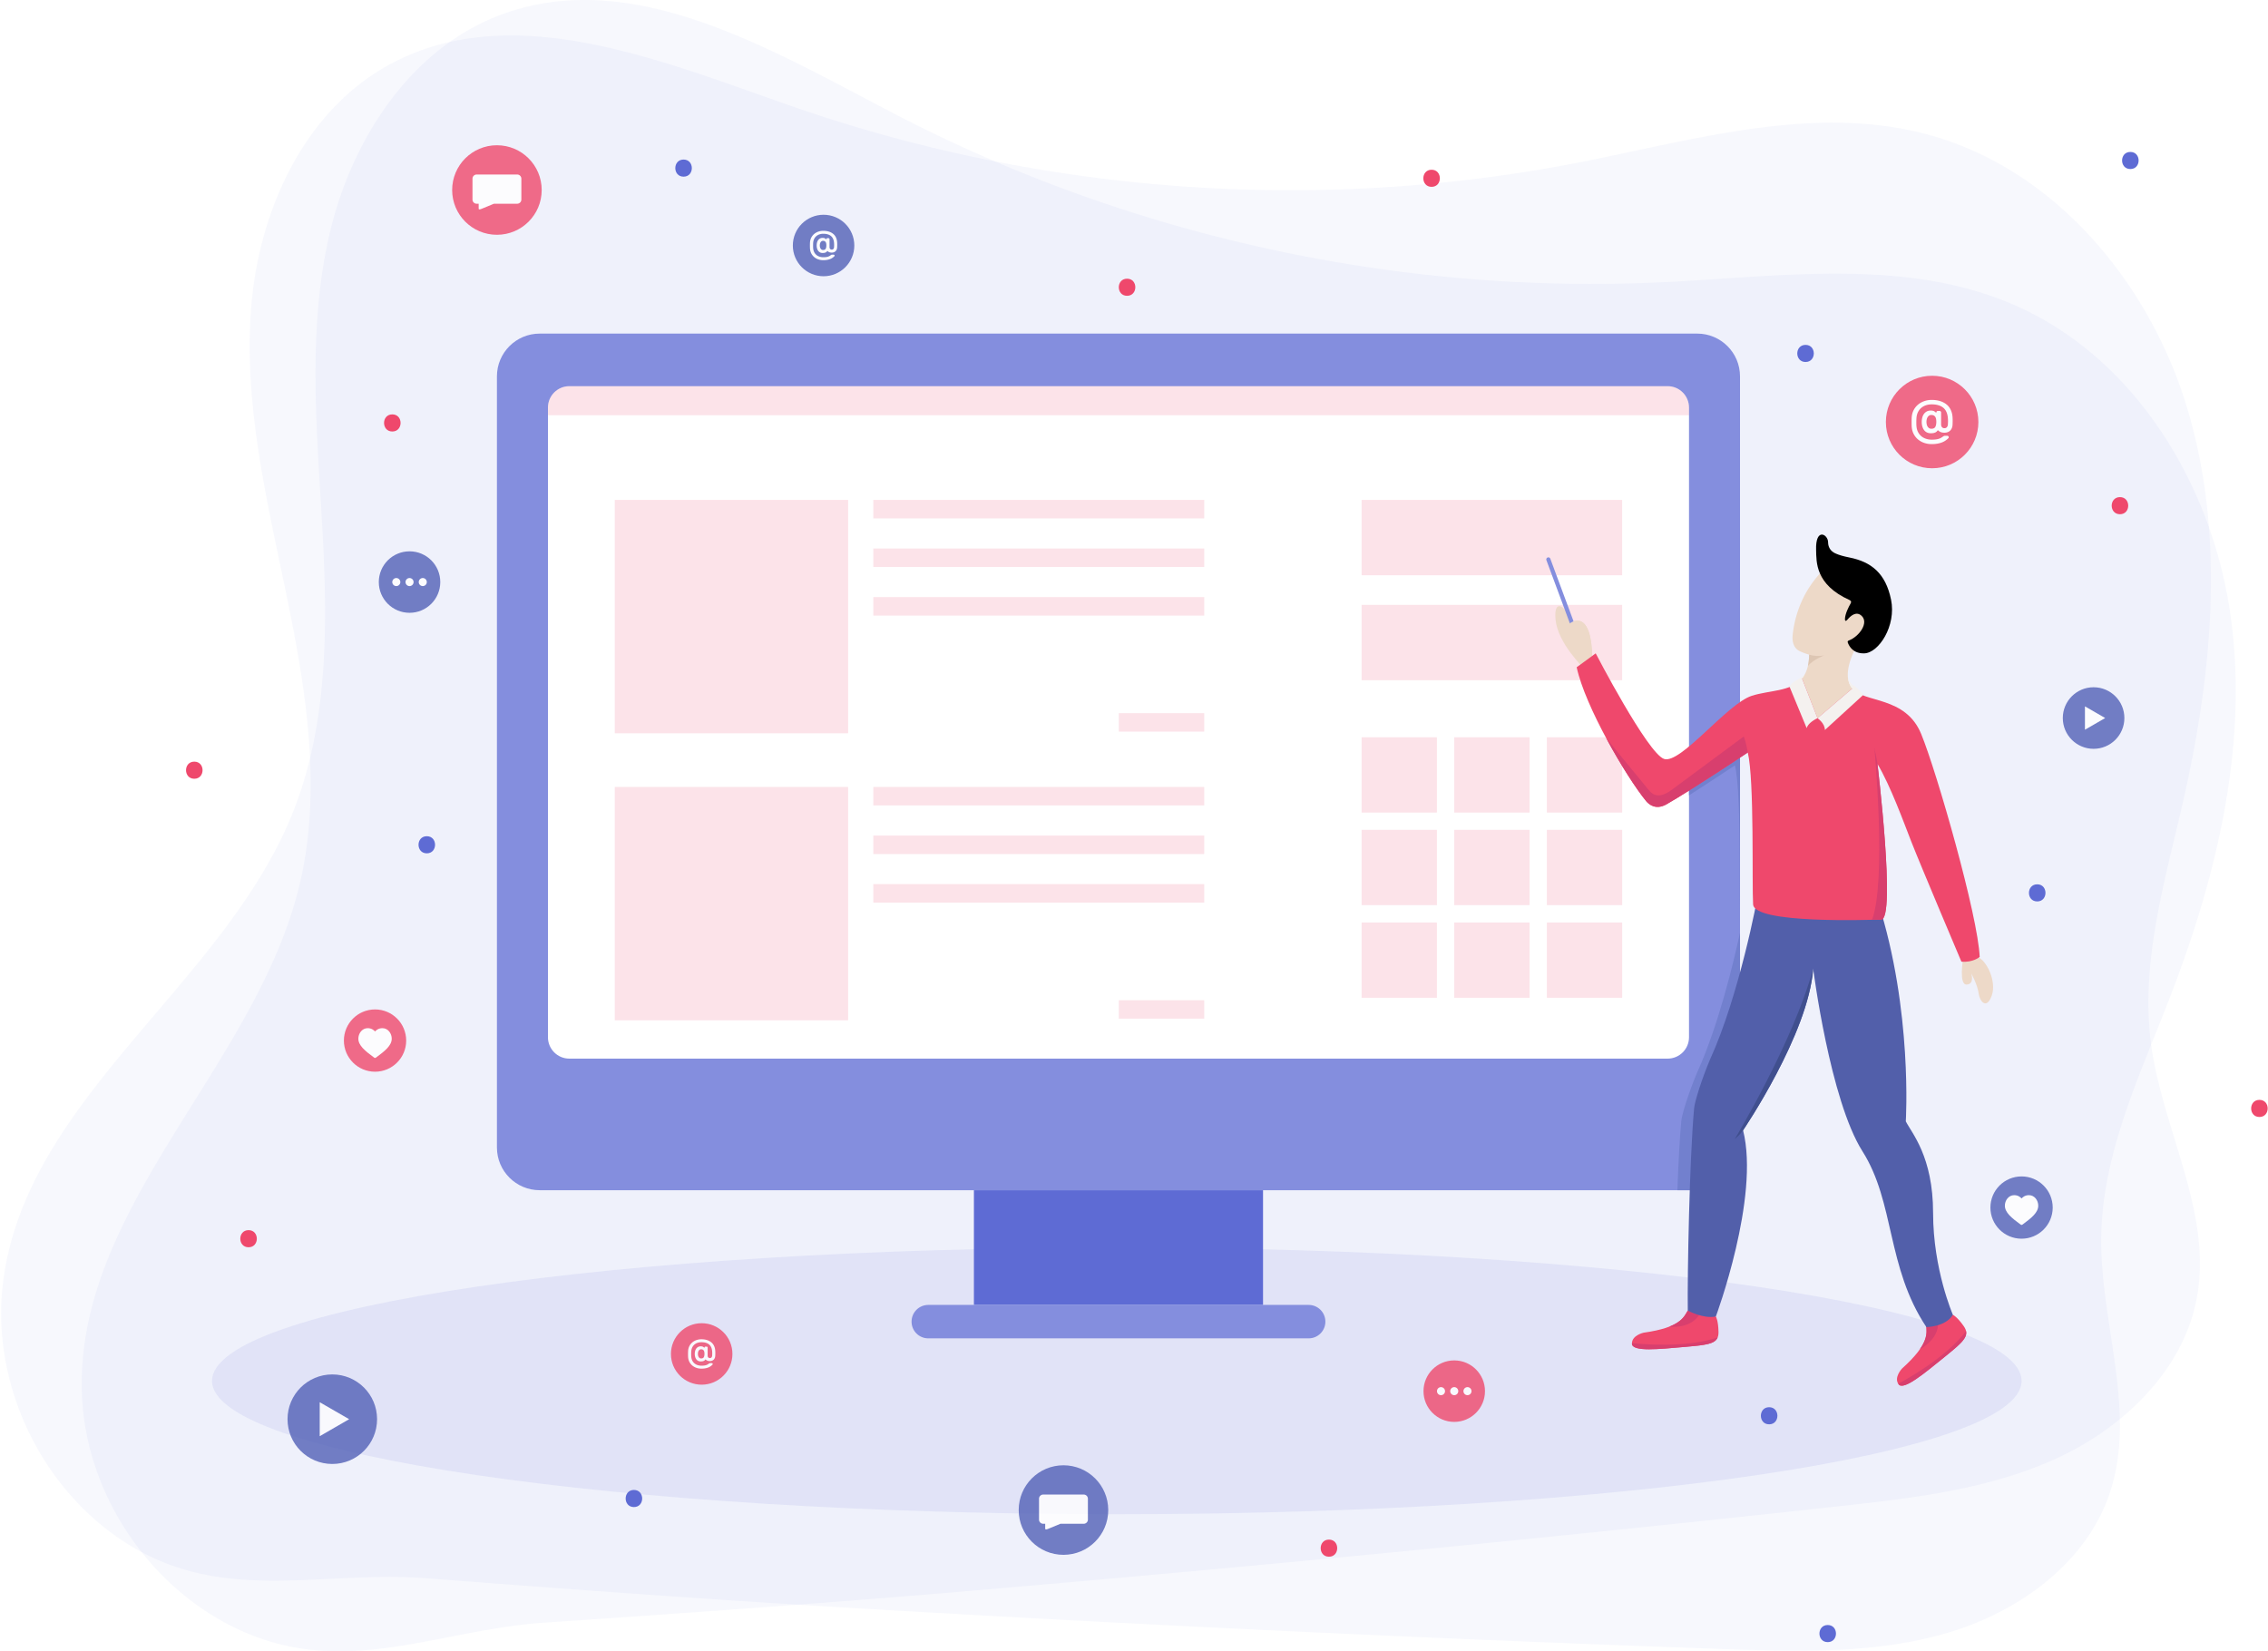<svg xmlns="http://www.w3.org/2000/svg" width="1920" height="1398" fill="none" viewBox="0 0 1920 1398"><path fill="#fff" d="M0 0h1920v1398H0z"/><path fill="#5E6BD4" d="M198.696 1378.01c-75.308-36.71-127.095-116.62-129.423-199.72-4.395-156.74 146.664-275.332 183.951-427.725 19.65-80.322 6.243-164.676-10.456-245.659-16.706-80.979-36.748-162.856-30.074-245.24 6.678-82.385 45.549-167.417 119.242-206.199 104.356-54.914 229.77-1.186 341.318 37.453 211.604 73.307 443.036 89.609 662.986 46.708 96.8-18.884 196.54-49.002 292.09-24.67 109.38 27.857 191.03 125.331 223.26 232.539 32.23 107.208 21.63 222.733-3.2 331.86-15.47 67.963-36.48 136.918-27.44 206.012 9.47 72.314 51.57 141.731 39.13 213.601-10.68 61.73-61.07 110.97-118.4 137.42-57.32 26.45-121.43 33.87-184.29 40.76a30863.706 30863.706 0 0 1-739.883 72.02c-118.811 10.12-237.717 18.56-356.601 26.58-91.661 6.18-171.205 48.63-262.21 4.26Z" opacity=".05"/><path fill="#5E6BD4" d="M101.305 1302.76c-69.132-47.14-108.67-133.64-98.808-216.2C21.105 930.843 187.936 835.211 247.14 689.777c31.21-76.648 30.3-162.033 25.634-244.556-4.666-82.522-12.508-166.418 6.161-246.972 18.668-80.553 69.584-159.1 148.179-186.884C538.405-27.98 654.63 43.192 759.334 97.45c198.638 102.923 425.236 152.3 649.136 141.446 98.54-4.776 201.64-20.252 292.62 17.554 104.14 43.272 170.66 151.445 186.85 262.15 16.19 110.704-11.22 223.488-51.78 327.889-25.26 65.023-56.15 130.228-57.32 199.891-1.21 72.91 30.28 147.64 7.44 216.96-19.61 59.55-76.67 101.03-137.27 118.96-60.59 17.94-125.11 16.07-188.31 13.86a30876.285 30876.285 0 0 1-742.613-35.02c-119.038-7.05-237.916-15.78-356.717-24.94-91.6-7.05-176.522 23.53-260.065-33.44Z" opacity=".05"/><path fill="#5E6BD4" d="M1711.38 1169.08c0 62.34-342.93 112.87-765.95 112.87-423.013 0-765.937-50.53-765.937-112.87s342.924-112.87 765.937-112.87c423.02 0 765.95 50.53 765.95 112.87Z" opacity=".1"/><path fill="#848EDE" d="M1436.81 1007.65H456.897c-20.003 0-36.218-16.218-36.218-36.221V318.65c0-20.003 16.215-36.223 36.218-36.223h979.913c20.01 0 36.22 16.22 36.22 36.223v652.779c0 20.003-16.21 36.221-36.22 36.221Z"/><path fill="#fff" d="M1411.74 896.246H481.974c-9.999 0-18.106-8.113-18.106-18.112V345.056c0-10.005 8.107-18.118 18.106-18.118h929.766c10 0 18.11 8.113 18.11 18.118v533.078c0 9.999-8.11 18.112-18.11 18.112Z"/><path fill="#5E6BD4" d="M824.473 1007.65h244.757v97.12H824.473v-97.12Z"/><path fill="#848EDE" d="M1107.86 1133.08H785.845c-7.821 0-14.157-6.34-14.157-14.16s6.336-14.16 14.157-14.16h322.015c7.82 0 14.16 6.34 14.16 14.16s-6.34 14.16-14.16 14.16Z"/><path fill="#EF486C" d="M1411.74 326.944H481.974c-9.999 0-18.106 8.113-18.106 18.112v6.491h965.982v-6.491c0-9.999-8.11-18.112-18.11-18.112Zm-693.736 96.3H520.436v197.573h197.568V423.244Zm498.436 200.92h-63.75v63.749h63.75v-63.749Zm78.42 0h-63.75v63.749h63.75v-63.749Zm78.42 0h-63.75v63.749h63.75v-63.749Zm-.01-112.034h-220.58v63.755h220.58V512.13Zm0-88.886h-220.58v63.754h220.58v-63.754Zm-156.83 279.329h-63.75v63.754h63.75v-63.754Zm78.42 0h-63.75v63.754h63.75v-63.754Zm78.42 0h-63.75v63.754h63.75v-63.754Zm-156.84 78.419h-63.75v63.755h63.75v-63.755Zm78.42 0h-63.75v63.755h63.75v-63.755Zm78.42 0h-63.75v63.755h63.75v-63.755Zm-353.82-357.748H739.303v15.646h280.157v-15.646Zm0 41.131H739.303v15.641h280.157v-15.641Zm0 41.132H739.303v15.641h280.157v-15.641Zm0 98.263h-72.314v15.646h72.314V603.77Zm-301.456 62.48H520.436v197.567h197.568V666.25Zm301.456 0H739.303v15.647h280.157V666.25Zm0 41.126H739.303v15.647h280.157v-15.647Zm0 41.132H739.303v15.641h280.157v-15.641Zm0 98.268h-72.314v15.641h72.314v-15.641Z" opacity=".15"/><g opacity=".8"><path fill="#5160B7" d="M319.218 1201.51c0 20.94-16.97 37.91-37.906 37.91-20.935 0-37.905-16.97-37.905-37.91 0-20.93 16.97-37.9 37.905-37.9 20.936 0 37.906 16.97 37.906 37.9Z"/><path fill="#fff" d="M270.668 1215.89v-28.75l12.453 7.18 12.459 7.19-12.459 7.19-12.453 7.19Z"/></g><g opacity=".8"><path fill="#5160B7" d="M1798.42 607.9c0 14.394-11.67 26.064-26.07 26.064-14.39 0-26.06-11.67-26.06-26.064s11.67-26.064 26.06-26.064c14.4 0 26.07 11.67 26.07 26.064Z"/><path fill="#fff" d="M1765.03 617.789v-19.777l8.57 4.941 8.56 4.947-8.56 4.942-8.57 4.947Z"/></g><g opacity=".8"><path fill="#EF486C" d="M343.859 880.964c0 14.566-11.802 26.363-26.367 26.363-14.56 0-26.368-11.797-26.368-26.363 0-14.559 11.808-26.367 26.368-26.367 14.565 0 26.367 11.808 26.367 26.367Z"/><path fill="#fff" d="M317.497 895.657c-.248 0-.491-.077-.695-.232-7.864-5.763-13.429-10.285-13.429-16.087 0-4.269 3.017-8.874 7.898-8.874 3.127 0 5.129 1.539 6.226 2.768 1.098-1.229 3.1-2.768 6.232-2.768 4.876 0 7.898 4.605 7.898 8.874 0 5.802-5.57 10.324-13.429 16.087-.21.155-.453.232-.701.232Z"/></g><g opacity=".8"><path fill="#5160B7" d="M1737.74 1022.34c0 14.56-11.81 26.36-26.36 26.36-14.57 0-26.37-11.8-26.37-26.36 0-14.56 11.8-26.364 26.37-26.364 14.55 0 26.36 11.804 26.36 26.364Z"/><path fill="#fff" d="M1711.38 1037.03c-.25 0-.5-.08-.7-.23-7.87-5.76-13.43-10.29-13.43-16.09 0-4.27 3.02-8.87 7.9-8.87 3.13 0 5.13 1.54 6.23 2.77 1.1-1.23 3.1-2.77 6.23-2.77 4.87 0 7.89 4.6 7.89 8.87 0 5.8-5.56 10.33-13.43 16.09-.2.15-.45.23-.69.23Z"/></g><g opacity=".8"><path fill="#EF486C" d="M620.039 1146.28c0 14.37-11.648 26.02-26.025 26.02-14.373 0-26.026-11.65-26.026-26.02s11.653-26.03 26.026-26.03c14.377 0 26.025 11.66 26.025 26.03Z"/><path fill="#fff" d="M590.826 1146.21c0 .44.049.88.138 1.34.093.44.248.86.468 1.23.221.38.502.69.85.93.342.24.777.36 1.301.36 1.081 0 1.82-.34 2.206-1.03.386-.69.579-1.63.579-2.83 0-.58-.044-1.11-.126-1.58a3.51 3.51 0 0 0-.453-1.22c-.22-.34-.502-.61-.86-.79-.353-.2-.805-.29-1.346-.29-.524 0-.959.12-1.301.36-.348.24-.629.55-.85.92-.22.39-.375.8-.468 1.26a7.09 7.09 0 0 0-.138 1.34Zm14.686 1.55c-.044.79-.193 1.47-.452 2.04-.264.58-.59 1.05-1.004 1.41-.408.37-.882.63-1.422.82-.546.17-1.109.27-1.694.27-.937 0-1.72-.16-2.332-.46-.613-.31-1.07-.63-1.363-.98-.165.2-.336.41-.518.62-.177.21-.414.4-.706.56-.287.17-.656.3-1.092.41-.441.1-1.004.15-1.693.15-.855 0-1.605-.16-2.239-.5a4.484 4.484 0 0 1-1.583-1.37 6.212 6.212 0 0 1-.938-2.03 9.378 9.378 0 0 1-.314-2.47c0-.87.105-1.71.314-2.48.204-.79.524-1.46.938-2.03.419-.58.948-1.03 1.583-1.38.634-.34 1.384-.51 2.239-.51.877 0 1.555.15 2.04.46.48.31.844.61 1.092.9v-.29c0-.22.089-.42.254-.59a.787.787 0 0 1 .59-.25h1.004c.232 0 .43.08.596.25.171.17.248.37.248.59v6.66c0 .67.16 1.21.491 1.6.325.39.788.6 1.389.6.375 0 .684-.07.927-.21.237-.13.43-.31.574-.53.148-.22.259-.45.33-.71.078-.24.116-.49.116-.72.017-.25.039-.73.055-1.46.023-.72-.011-1.5-.088-2.36-.248-2.52-1.141-4.39-2.68-5.6-1.533-1.22-3.684-1.82-6.436-1.82-1.043 0-2.057.15-3.034.45-.987.31-1.858.77-2.636 1.38a7.55 7.55 0 0 0-1.914 2.33c-.496.93-.81 2.02-.937 3.28-.022.27-.039.63-.061 1.08-.022.45-.033.92-.033 1.41 0 .49.006.96.017 1.43.011.45.038.83.077 1.13.127 1.23.441 2.31.937 3.23a7.545 7.545 0 0 0 1.914 2.3 7.827 7.827 0 0 0 2.636 1.38c.977.3 1.991.46 3.034.46.86 0 1.588-.04 2.211-.11.612-.08 1.164-.19 1.644-.32.474-.14.915-.31 1.296-.52.386-.22.772-.46 1.147-.74.226-.15.408-.26.546-.35.138-.08.314-.13.546-.13h1.379c.231 0 .43.09.612.24.176.16.254.37.232.64 0 .17-.072.33-.221.47-.436.44-.938.86-1.517 1.27-.568.41-1.235.76-1.985 1.07-.756.3-1.611.54-2.587.71-.97.18-2.073.27-3.303.27-1.418 0-2.78-.21-4.07-.64a10.96 10.96 0 0 1-3.48-1.89 9.978 9.978 0 0 1-2.504-3.05c-.646-1.2-1.032-2.58-1.158-4.15a21.91 21.91 0 0 1-.05-1.17 68.17 68.17 0 0 1 0-3.05c.011-.48.027-.85.05-1.13.104-1.52.479-2.89 1.125-4.11a9.987 9.987 0 0 1 2.487-3.08c1.015-.83 2.184-1.47 3.496-1.93a12.86 12.86 0 0 1 4.104-.67c1.754 0 3.336.22 4.748.66 1.407.44 2.614 1.07 3.629 1.9a8.536 8.536 0 0 1 2.383 3.06c.573 1.22.915 2.6 1.014 4.17.023.41.039.84.05 1.29.011.43.011.84 0 1.21-.011.38-.022.71-.033 1-.011.3-.017.51-.017.63Z"/></g><g opacity=".8"><path fill="#5160B7" d="M723.232 207.846c0 14.372-11.653 26.026-26.031 26.026-14.367 0-26.02-11.654-26.02-26.026 0-14.373 11.653-26.026 26.02-26.026 14.378 0 26.031 11.653 26.031 26.026Z"/><path fill="#fff" d="M694.013 207.785c0 .441.05.882.138 1.329.099.452.254.861.469 1.236.22.38.507.683.849.926.342.237.778.359 1.302.359 1.081 0 1.82-.342 2.206-1.032.386-.689.579-1.627.579-2.818 0-.585-.039-1.114-.127-1.583a3.19 3.19 0 0 0-.452-1.219 2.218 2.218 0 0 0-.861-.799c-.353-.188-.799-.287-1.345-.287-.524 0-.96.121-1.302.364a2.888 2.888 0 0 0-.849.921c-.215.38-.37.794-.469 1.257a7.127 7.127 0 0 0-.138 1.346Zm14.692 1.544c-.044.789-.193 1.473-.457 2.046-.26.574-.59 1.043-1.004 1.407a4.01 4.01 0 0 1-1.423.816 5.607 5.607 0 0 1-1.693.265c-.938 0-1.715-.155-2.333-.453-.612-.303-1.07-.634-1.362-.987-.166.204-.337.419-.519.623-.176.21-.408.398-.706.563a4.163 4.163 0 0 1-1.092.408c-.441.105-1.003.155-1.693.155-.855 0-1.605-.166-2.239-.497a4.528 4.528 0 0 1-1.583-1.379 6.3 6.3 0 0 1-.937-2.029 9.346 9.346 0 0 1-.309-2.471c0-.871.099-1.699.309-2.482a6.194 6.194 0 0 1 .937-2.029 4.692 4.692 0 0 1 1.583-1.374c.634-.341 1.384-.518 2.239-.518.883 0 1.561.154 2.041.463.48.309.844.613 1.092.899v-.281c0-.226.088-.43.254-.596a.815.815 0 0 1 .59-.253h1.009c.226 0 .425.088.59.253.171.166.254.37.254.596v6.662c0 .668.16 1.197.485 1.594.325.397.789.596 1.39.596.375 0 .684-.072.926-.21.238-.132.431-.309.579-.529.149-.221.254-.452.331-.706a2.57 2.57 0 0 0 .111-.717c.016-.254.038-.739.06-1.462a19.866 19.866 0 0 0-.093-2.36c-.249-2.526-1.142-4.396-2.681-5.609-1.533-1.208-3.678-1.814-6.436-1.814-1.042 0-2.057.148-3.033.452a8.112 8.112 0 0 0-2.636 1.379c-.773.617-1.407 1.395-1.909 2.327-.502.926-.816 2.024-.943 3.276-.022.27-.038.634-.06 1.081-.017.452-.028.921-.028 1.412 0 .491.006.97.017 1.428.011.463.033.833.071 1.131.127 1.23.441 2.311.943 3.232a7.501 7.501 0 0 0 1.909 2.305 8.036 8.036 0 0 0 2.636 1.379c.976.303 1.991.457 3.033.457.86 0 1.588-.038 2.212-.11a10.337 10.337 0 0 0 1.643-.325 6.395 6.395 0 0 0 1.296-.519c.386-.215.772-.457 1.147-.733.226-.149.408-.265.546-.348.138-.088.32-.132.546-.132h1.379c.232 0 .436.083.612.237.177.16.254.37.232.645 0 .166-.066.32-.221.469-.435.436-.937.861-1.516 1.269a9.5 9.5 0 0 1-1.986 1.064c-.75.303-1.61.541-2.586.717-.971.182-2.069.27-3.304.27-1.417 0-2.779-.215-4.07-.645a10.707 10.707 0 0 1-3.48-1.892 9.98 9.98 0 0 1-2.504-3.05c-.645-1.196-1.031-2.581-1.158-4.141a23.383 23.383 0 0 1-.05-1.175 68.343 68.343 0 0 1 0-3.05c.011-.48.028-.855.05-1.125.105-1.522.48-2.895 1.125-4.114.651-1.219 1.484-2.25 2.493-3.078 1.015-.838 2.178-1.478 3.491-1.93a12.665 12.665 0 0 1 4.103-.673c1.759 0 3.337.221 4.749.656 1.411.442 2.614 1.07 3.634 1.898a8.618 8.618 0 0 1 2.377 3.061c.574 1.224.916 2.614 1.02 4.174.017.42.033.844.044 1.286.012.435.012.843 0 1.213-.011.38-.022.711-.033 1.009-.011.287-.011.496-.011.623Z"/></g><g opacity=".8"><path fill="#EF486C" d="M1674.82 357.283c0 21.624-17.53 39.157-39.15 39.157-21.63 0-39.16-17.533-39.16-39.157 0-21.625 17.53-39.158 39.16-39.158 21.62 0 39.15 17.533 39.15 39.158Z"/><path fill="#fff" d="M1630.87 357.184c0 .662.07 1.329.21 2.002.14.678.37 1.296.7 1.864a4.46 4.46 0 0 0 1.28 1.39c.52.358 1.17.54 1.96.54 1.63 0 2.73-.518 3.32-1.555.58-1.037.87-2.449.87-4.241 0-.877-.06-1.671-.19-2.377-.13-.712-.35-1.318-.68-1.842a3.34 3.34 0 0 0-1.3-1.197c-.53-.287-1.21-.43-2.02-.43-.79 0-1.44.187-1.96.546-.52.358-.94.822-1.28 1.39a6.107 6.107 0 0 0-.7 1.886c-.14.689-.21 1.362-.21 2.024Zm22.1 2.322c-.07 1.191-.29 2.217-.69 3.083-.39.86-.89 1.566-1.51 2.117-.6.546-1.32.954-2.14 1.219-.82.27-1.66.403-2.54.403-1.42 0-2.59-.226-3.51-.684-.93-.452-1.61-.949-2.05-1.478-.25.309-.51.623-.78.937-.27.315-.62.596-1.06.85-.44.248-.99.452-1.65.612-.66.154-1.51.232-2.55.232-1.28 0-2.4-.249-3.36-.75a6.645 6.645 0 0 1-2.38-2.069c-.63-.877-1.1-1.897-1.42-3.055a14.335 14.335 0 0 1-.47-3.717c0-1.313.16-2.559.47-3.734.32-1.175.79-2.195 1.42-3.055a6.966 6.966 0 0 1 2.38-2.068c.96-.519 2.08-.778 3.36-.778 1.32 0 2.35.232 3.07.7.72.464 1.27.91 1.65 1.346v-.425c0-.342.12-.639.37-.893.26-.248.55-.375.9-.375h1.51a1.269 1.269 0 0 1 1.27 1.268v10.027c0 1.004.24 1.803.73 2.399.49.596 1.19.893 2.1.893.56 0 1.03-.104 1.39-.308.36-.205.65-.469.87-.8.22-.331.38-.684.5-1.059.1-.381.16-.739.16-1.087.03-.375.06-1.108.1-2.189.03-1.087-.02-2.272-.15-3.557-.38-3.8-1.72-6.613-4.03-8.438-2.3-1.82-5.53-2.73-9.68-2.73-1.57 0-3.1.226-4.57.684a11.914 11.914 0 0 0-3.96 2.079c-1.16.926-2.12 2.09-2.87 3.491-.76 1.395-1.23 3.044-1.42 4.93-.03.408-.06.949-.09 1.627-.04.679-.05 1.385-.05 2.124 0 .739.01 1.456.03 2.15.01.69.05 1.258.11 1.694.19 1.858.66 3.48 1.42 4.864.75 1.384 1.71 2.542 2.87 3.469 1.17.932 2.48 1.621 3.96 2.079 1.47.458 3 .684 4.57.684 1.28 0 2.4-.055 3.32-.166a17.21 17.21 0 0 0 2.48-.479c.72-.21 1.37-.475 1.95-.789.58-.32 1.15-.689 1.72-1.103.34-.221.62-.397.82-.524.21-.127.48-.193.83-.193h2.08c.34 0 .65.121.92.353.26.237.38.557.35.965 0 .254-.12.491-.34.712-.65.656-1.41 1.29-2.28 1.908-.87.612-1.86 1.147-2.99 1.599-1.14.458-2.43.816-3.89 1.087-1.46.264-3.11.402-4.97.402-2.14 0-4.18-.325-6.12-.97a16.296 16.296 0 0 1-5.24-2.846c-1.54-1.252-2.79-2.785-3.76-4.589-.98-1.803-1.56-3.882-1.75-6.237-.04-.436-.05-1.026-.07-1.76-.02-.739-.02-1.505-.02-2.31 0-.8 0-1.561.02-2.284.02-.717.03-1.285.07-1.693.16-2.289.72-4.351 1.7-6.188.97-1.836 2.22-3.381 3.75-4.638 1.51-1.252 3.27-2.217 5.25-2.89a19.016 19.016 0 0 1 6.17-1.015c2.63 0 5.02.331 7.14.988 2.12.661 3.94 1.61 5.47 2.845 1.52 1.241 2.71 2.78 3.57 4.611.87 1.836 1.38 3.932 1.54 6.282.03.628.05 1.268.07 1.93.01.656.01 1.268 0 1.836-.02.563-.03 1.065-.04 1.501-.02.441-.03.755-.03.943Z"/></g><g opacity=".8"><path fill="#EF486C" d="M1257.13 1177.77c0 14.37-11.66 26.03-26.03 26.03-14.37 0-26.02-11.66-26.02-26.03 0-14.37 11.65-26.03 26.02-26.03s26.03 11.66 26.03 26.03Z"/><path fill="#fff" d="M1234.51 1177.78c0 1.88-1.52 3.39-3.4 3.39s-3.41-1.51-3.41-3.39c0-1.89 1.53-3.41 3.41-3.41a3.4 3.4 0 0 1 3.4 3.41Zm-11.21 0c0 1.88-1.52 3.39-3.4 3.39s-3.4-1.51-3.4-3.39a3.4 3.4 0 1 1 6.8 0Zm22.41 0c0 1.88-1.52 3.39-3.4 3.39s-3.4-1.51-3.4-3.39a3.4 3.4 0 1 1 6.8 0Z"/></g><g opacity=".8"><path fill="#5160B7" d="M372.725 492.783c0 14.373-11.648 26.026-26.025 26.026-14.373 0-26.026-11.653-26.026-26.026 0-14.372 11.653-26.025 26.026-26.025 14.377 0 26.025 11.653 26.025 26.025Z"/><path fill="#fff" d="M350.108 492.783a3.401 3.401 0 0 1-3.403 3.403 3.401 3.401 0 0 1-3.403-3.403 3.402 3.402 0 0 1 3.403-3.403 3.402 3.402 0 0 1 3.403 3.403Zm-11.207 0a3.4 3.4 0 0 1-3.402 3.403 3.401 3.401 0 0 1-3.403-3.403 3.402 3.402 0 1 1 6.805 0Zm22.408 0a3.4 3.4 0 0 1-3.402 3.403 3.401 3.401 0 0 1-3.403-3.403 3.402 3.402 0 1 1 6.805 0Z"/></g><g opacity=".8"><path fill="#5160B7" d="M938.194 1278.44c0 20.93-16.97 37.9-37.905 37.9-20.935 0-37.905-16.97-37.905-37.9 0-20.94 16.97-37.91 37.905-37.91 20.935 0 37.905 16.97 37.905 37.91Z"/><path fill="#fff" d="M917.43 1265.31h-34.287a3.539 3.539 0 0 0-3.541 3.54v17.66c0 1.95 1.588 3.53 3.541 3.53h1.682v3.97c.011.71.209 1.28 2.719.25l10.197-4.22h19.689a3.538 3.538 0 0 0 3.541-3.53v-17.66a3.54 3.54 0 0 0-3.541-3.54Z"/></g><g opacity=".8"><path fill="#EF486C" d="M458.584 160.873c0 20.935-16.97 37.905-37.905 37.905-20.935 0-37.905-16.97-37.905-37.905 0-20.935 16.97-37.905 37.905-37.905 20.935 0 37.905 16.97 37.905 37.905Z"/><path fill="#fff" d="M437.82 147.748h-34.287a3.544 3.544 0 0 0-3.541 3.54v17.654a3.545 3.545 0 0 0 3.541 3.541h1.682v3.971c.011.7.209 1.279 2.719.242l10.197-4.213h19.689a3.546 3.546 0 0 0 3.541-3.541v-17.654a3.545 3.545 0 0 0-3.541-3.54Z"/></g><path fill="#EF486C" d="M210.421 1041.46c-9.32 0-9.337 14.49 0 14.49 9.321 0 9.337-14.49 0-14.49Z"/><path fill="#5E6BD4" d="M536.656 1261.41c-9.32 0-9.331 14.49 0 14.49 9.321 0 9.337-14.49 0-14.49Z"/><path fill="#EF486C" d="M1125.04 1303.44c-9.32 0-9.34 14.49 0 14.49 9.32 0 9.33-14.49 0-14.49Z"/><path fill="#5E6BD4" d="M1497.68 1191.36c-9.32 0-9.33 14.49 0 14.49s9.34-14.49 0-14.49Zm226.95-442.682c-9.32 0-9.34 14.488 0 14.488 9.32 0 9.33-14.488 0-14.488Z"/><path fill="#EF486C" d="M1794.67 420.867c-9.32 0-9.33 14.488 0 14.488 9.32 0 9.34-14.488 0-14.488Z"/><path fill="#5E6BD4" d="M1528.5 291.979c-9.32 0-9.33 14.488 0 14.488 9.32 0 9.34-14.488 0-14.488Z"/><path fill="#EF486C" d="M954.127 235.945c-9.32 0-9.337 14.488 0 14.488 9.321 0 9.338-14.488 0-14.488Z"/><path fill="#5E6BD4" d="M578.687 135.08c-9.321 0-9.337 14.488 0 14.488 9.32 0 9.331-14.488 0-14.488Z"/><path fill="#EF486C" d="M332.123 350.819c-9.32 0-9.337 14.488 0 14.488 9.321 0 9.337-14.488 0-14.488Z"/><path fill="#5E6BD4" d="M361.309 707.955c-9.32 0-9.337 14.488 0 14.488 9.321 0 9.337-14.488 0-14.488Z"/><path fill="#EF486C" d="M1211.93 143.7c-9.32 0-9.34 14.488 0 14.488 9.32 0 9.34-14.488 0-14.488ZM164.486 644.818c-9.32 0-9.337 14.489 0 14.489 9.321 0 9.337-14.489 0-14.489Z"/><path fill="#5E6BD4" d="M1547.27 1375.76c-9.32 0-9.34 14.49 0 14.49 9.32 0 9.33-14.49 0-14.49Z"/><path fill="#EF486C" d="M1912.74 931.168c-9.32 0-9.33 14.488 0 14.488 9.32 0 9.34-14.488 0-14.488Z"/><path fill="#5E6BD4" d="M1803.48 128.632c-9.33 0-9.34 14.488 0 14.488 9.32 0 9.33-14.488 0-14.488Z"/><path fill="#7280CE" d="M1464.74 967.777s3.28-4.826 8.29-12.911v-165.26c-6.33 29.23-19.18 80.907-36.22 118.156-.02.06-.04.11-.06.17-7.19 17.086-12.92 35.424-13.46 41.309-1.34 14.758-2.43 35.837-3.28 58.409h16.8c13.19 0 24.7-7.07 31.03-17.603-.38-7.892-1.37-15.404-3.1-22.27Zm7.19-367.775c-10.94 3.585-27.17 19.651-42.08 33.29v40.061c19.49-12.469 38.87-25.391 38.87-25.391 5.17 21.079 3.79 97.033 4.31 122.705V599.683c-.36.11-.74.204-1.1.319Z"/><path fill="#EDD9C8" d="M1340.64 565.483s-21.87-20.919-23.77-40.889c-1.91-19.964 10.14-10.14 13.62 2.224 0 0 17.24-11.517 17.44 31.696l-7.29 6.969Z"/><path fill="#848EDE" d="M1332.13 534.996a1.781 1.781 0 0 1-.79-.921l-22.21-59.828c-.34-.91.13-1.925 1.04-2.267.92-.336 1.93.127 2.27 1.043l22.21 59.822a1.76 1.76 0 0 1-1.04 2.267c-.51.187-1.05.126-1.48-.116Z"/><path fill="#EDD9C8" d="M1347.93 558.512c-.19-43.209-17.43-31.697-17.43-31.697s-3.98 1.817-4.25 4.236c-.26 2.431 17.53 30.474 17.53 30.474l4.15-3.013Zm313.9 253.563s-3.69 21.768 3.03 21.465c6.98-.326 3.93-9.42 3.93-9.42s5.26 9.331 6.28 17.058c.89 6.673 6.72 13.876 11.06 1.737 4.33-12.138-4.37-29.858-11.95-32.737-7.58-2.868-12.35 1.897-12.35 1.897Z"/><path fill="#EF486C" d="M1428.81 1109.54c-3.36 5.49-5.97 14.34-37.39 18.73 0 0-10.05 2.19-9.87 9.31.19 7.13 23.41 4.57 44.69 2.74 21.27-1.82 28.76-2.74 28.58-12.6-.18-9.87-2.24-13.14-2.24-13.14l-23.77-5.04Z"/><path fill="#D83F6E" d="M1454.11 1132.27c-26.41 9.11-64.68 5.69-72.54 4.87 0 .15-.02.29-.02.44.18 7.13 23.41 4.57 44.68 2.74 17.41-1.49 25.58-2.38 27.88-8.05Zm-25.3-22.73c-2.33 3.79-4.31 9.21-15.73 13.64 0 0 18.51 2.35 25.79-10.8.13-.23.19-.43.31-.65l-10.37-2.19Z"/><path fill="#EF486C" d="M1630.71 1122.21c.27 6.43 3.07 15.23-20.54 36.43 0 0-7.1 7.44-2.97 13.25 4.13 5.8 21.96-9.3 38.58-22.71 16.62-13.41 22.32-18.35 16.66-26.43-5.67-8.08-9.21-9.64-9.21-9.64l-22.52 9.1Z"/><path fill="#D83F6E" d="M1664.39 1126.91c-16.81 22.32-50.44 40.88-57.42 44.58.09.13.14.26.23.39 4.14 5.81 21.96-9.3 38.58-22.7 13.6-10.97 19.88-16.27 18.61-22.27Zm-33.68-4.7c.19 4.46 1.57 10.05-5.42 20.1l.01.01s16.65-8.39 15.34-23.38c-.03-.26-.08-.45-.11-.7l-9.82 3.97Z"/><path fill="#525FAA" d="M1636.48 1026.91c0-47.871-18.16-67.676-23.1-77.576 0 0 5.92-93.993-23.52-185.743l-101.56-7.219c-.39 4.087-16.2 87.144-40.62 140.525-.02.061-.04.105-.07.165-7.18 17.092-12.91 35.424-13.45 41.308-3.91 43.189-5.77 140.46-5.35 171.16 0 0 12.96 7.2 23.76 5.05 0 0 37.44-100.8 23.04-157.673 0 0 55.33-81.354 59.34-136.786 0 0 14.21 111.179 41.74 154.588 27.53 43.411 20.22 97.971 54.1 148.801 0 0 16.34-.09 22.44-10.4 0 0-16.75-38.33-16.75-86.2Z"/><path fill="#EF486C" d="M1626.4 621.385c-13.27-32.28-48.19-26.087-58.37-38.468l-42.49-8.565c-9.36 11.35-27.87 9.916-42.75 14.786-20.64 6.767-60.15 58.024-74.04 53.397-13.87-4.627-57.89-89.378-57.89-89.378l-16.1 11.742c7.08 33.256 42.06 92.973 58.85 113.407 1.78 2.09 7.74 8.201 17.53 2.432 21.15-12.106 68.46-43.641 68.46-43.641 5.65 23.053 3.46 111.758 4.51 128.524 1.04 16.766 98.85 13.076 108.41 12.911 12.69-.226-3.13-131.795-3.13-131.795 11.17 18.79 22.27 49.543 28.61 65.729 7.96 20.34 42.44 101.699 42.44 101.699 9.73.882 15.48-3.982 15.48-3.982-1.33-34.486-36.26-156.519-49.52-188.798Z"/><path fill="#EDD9C8" d="M1549.39 477.12c-25.22 21.46-30.56 48.087-31.83 60.931-.32 4.379.22 10.975 6.99 13.678a57.58 57.58 0 0 0 7.01 2.526c-.13 9.37-2.39 15.696-6.02 20.097l13.11 33.691 29.38-25.126c-10.17-12.382 3.54-35.369 3.54-35.369 21.88-21.453 22.4-41.457 10.95-56.689-7.35-9.79-20.6-24.399-33.13-13.739Z"/><path fill="#DDC6B3" d="M1531.64 554.277c.08.028.05.016 0 0Zm12.67.59c-5.22.938-9.21.397-12.75-.612-.05 3.59-.42 6.723-1.05 9.486 5.03-5.692 13.8-8.874 13.8-8.874Z"/><path fill="#D83F6E" d="m1476.25 623.475-61.18 45.307c-11.89 8.813-17.1 2.763-19.37 0l-35.89-43.741c11.92 22.16 25.23 42.831 33.8 53.26 1.78 2.095 7.74 8.201 17.53 2.432 21.15-12.1 68.45-43.636 68.45-43.636-1.09-7.621-3.34-13.622-3.34-13.622Z"/><path fill="#F4F1EF" d="m1528.43 581.781-2.89-7.434a22.056 22.056 0 0 0 2.36-3.53c-2.4 3.541-11.99 6.425-12.87 10.793l14.45 34.872c1.35-5.052 9.17-8.438 9.17-8.438l-10.22-26.263Z"/><path fill="#F4F1EF" d="M1568.38 579.856c-1.86-.822-3.97-6.072-3.97-6.072v.005c.35 3.309 1.44 6.464 3.62 9.122l-29.39 25.127s6.27 4.219 6.24 9.993l32.11-29.373c.55-1.925-6.75-7.975-8.61-8.802Z"/><path fill="#404F8E" d="M1475.61 956.907s55.33-81.353 59.34-136.785c-17.22 62.91-66.35 144.186-66.35 144.186s4.49-3.59 7.01-7.401Z"/><path fill="#000" d="M1600.88 507.641c-4.58-22.265-16.66-31.977-35.35-35.688-4.93-.976-8.5-2.03-11.11-3.16-.39-.149-.73-.326-1.07-.497-.4-.198-.8-.402-1.14-.601-4.34-2.769-4.6-7.136-4.62-8.493.13-6.751-10.81-13.099-10.15 6.546.32 9.602-1.01 29.17 28.44 42.301l-.09.039c.62.275 1.91.877.86 2.812-.01.011 0 .011-.01.022-1.7 2.973-4.67 8.758-4.79 13.226.03 1.009.28 2.647 2.35.176 0 0 .01-.005.01-.016 2.58-3.05 7.34-7.148 11.79-2.918 6.2 5.89-1.98 17.334-10.63 20.764-.51.205-1.71.513-1 2.124 1.12 2.994 4.54 9.116 13.8 8.868 12.24-.325 27.3-23.241 22.71-45.505Z"/><path fill="#D83F6E" d="M1584.79 778.714c3.78-.083 6.49-.165 7.73-.183 12.68-.225-3.13-131.796-3.13-131.796-.97-6.998-2.44-11.662-2.68-14.369.21 2.27 10.48 113.366-1.92 146.348Zm1.91-146.36v.011c-.01-.044-.01-.061 0-.011Z"/></svg>